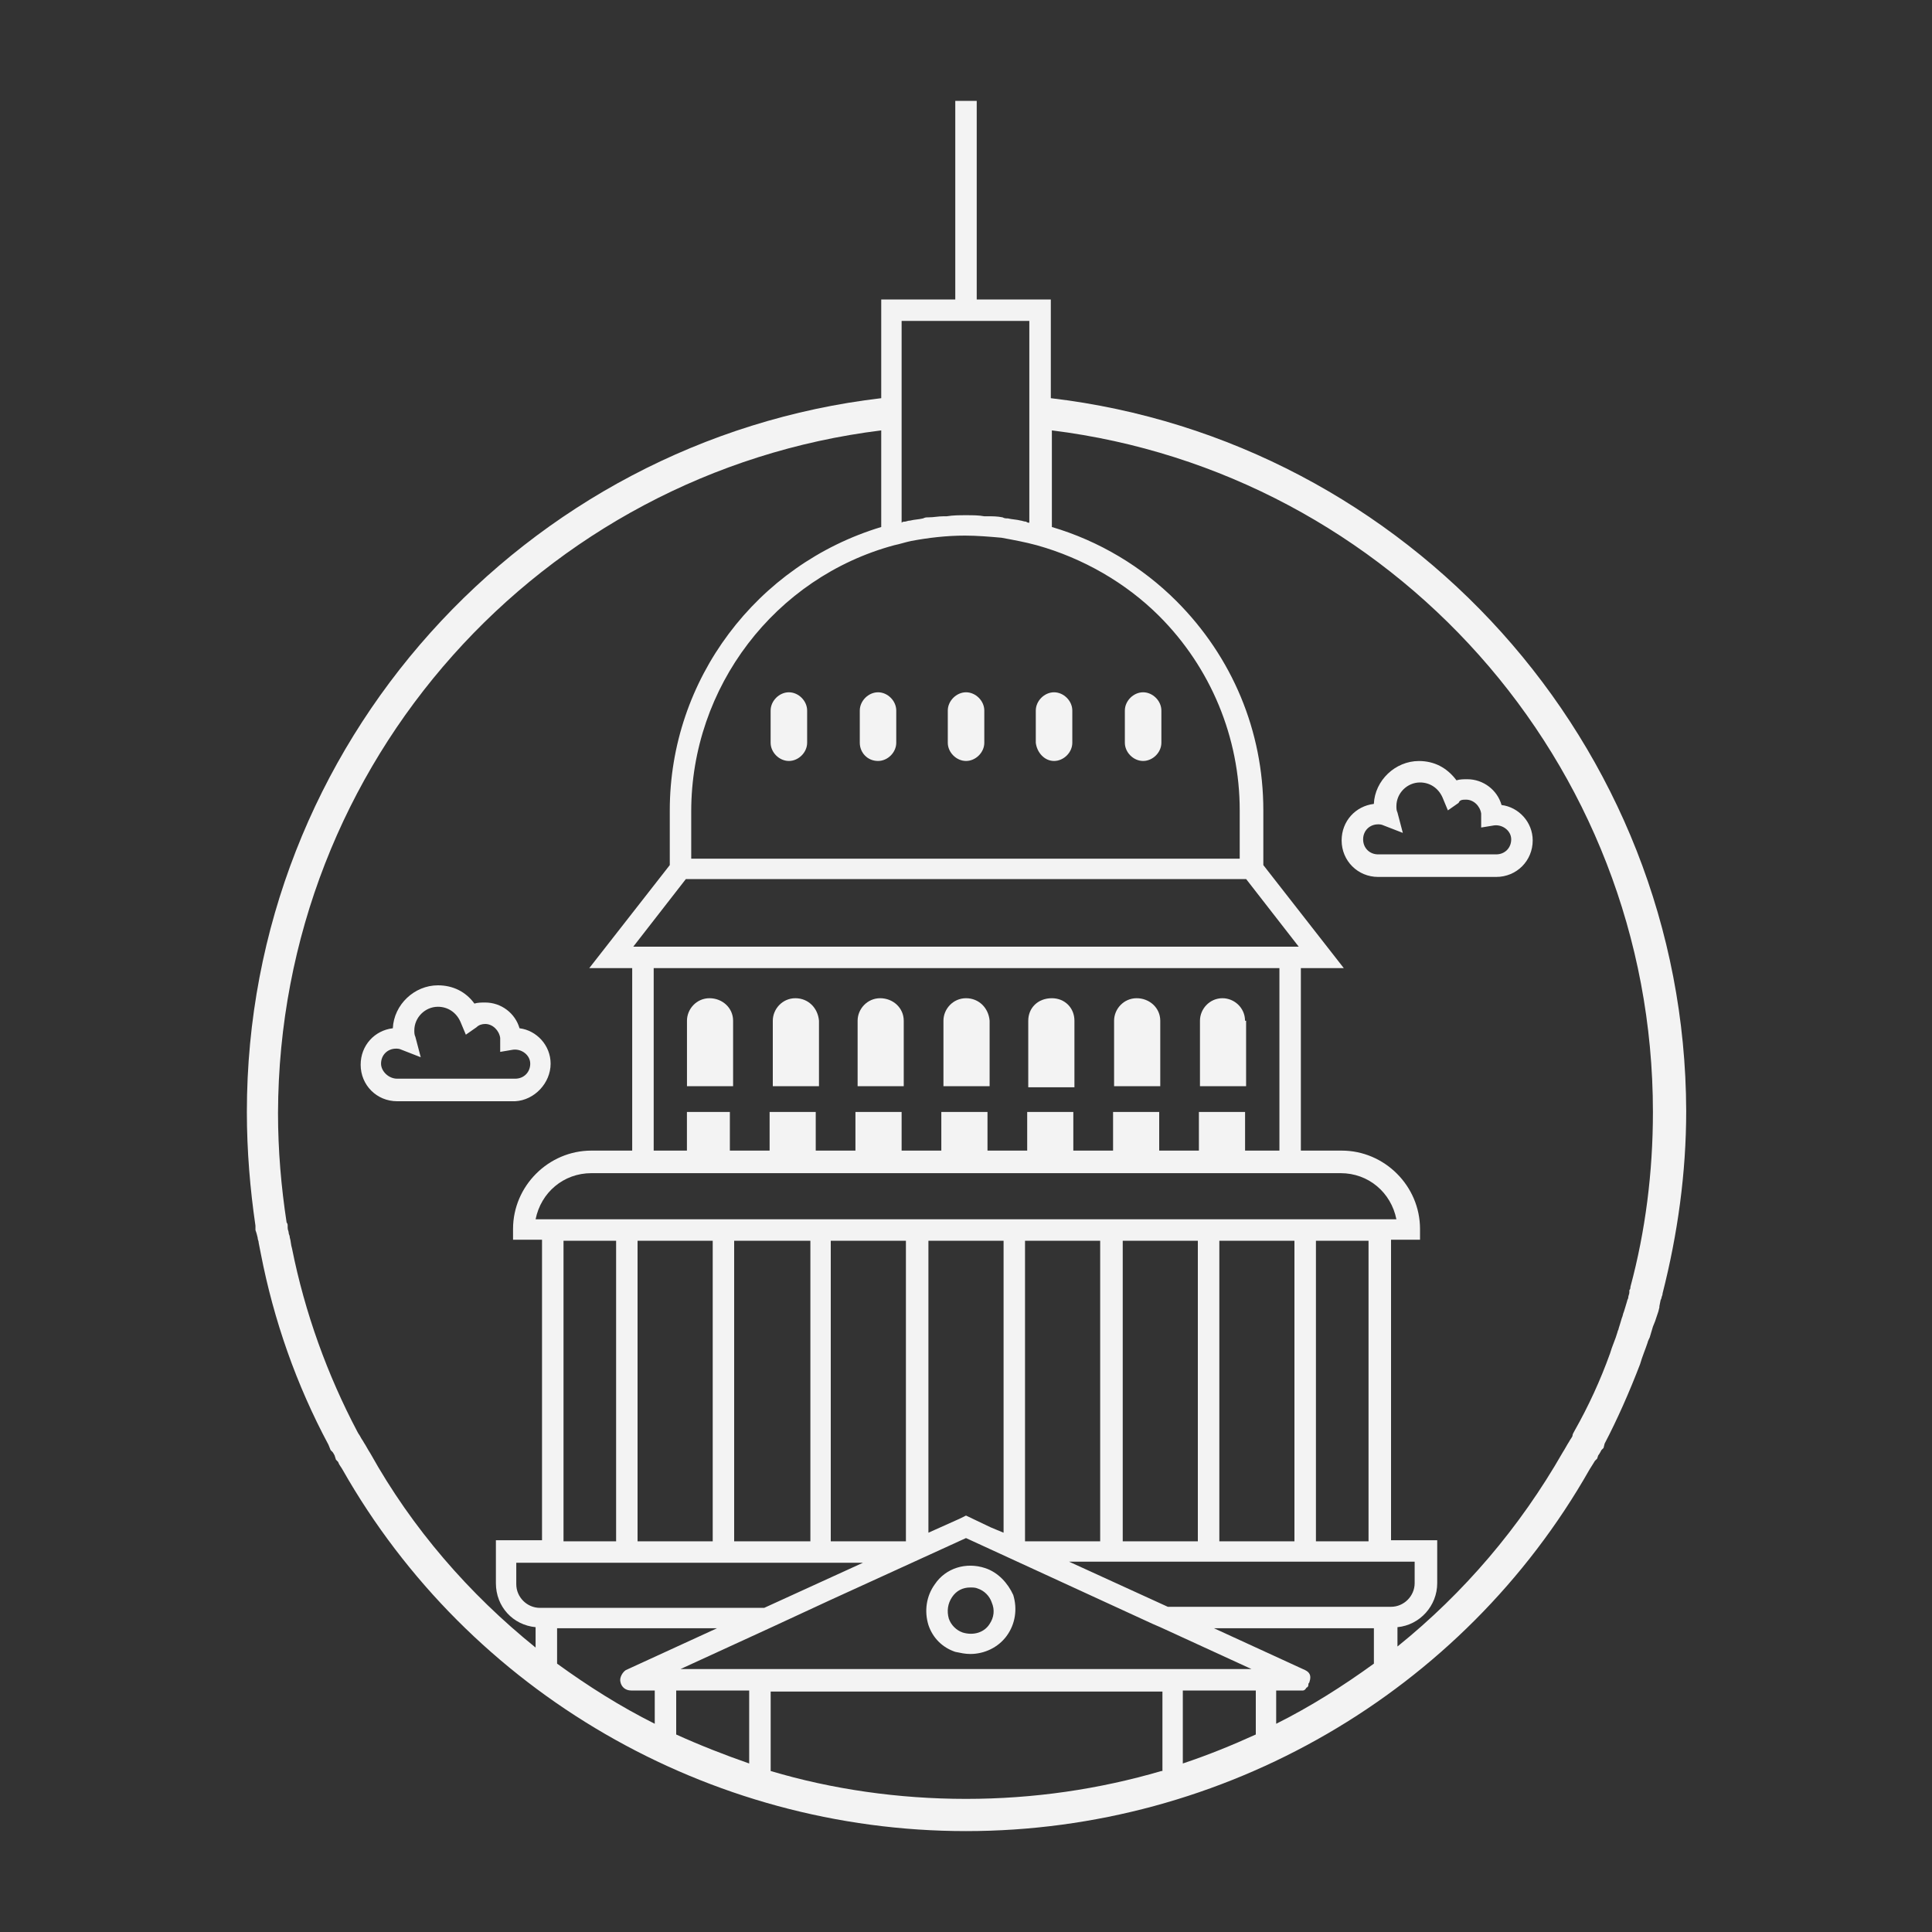 <svg width="40" height="40" viewBox="0 0 40 40" fill="none" xmlns="http://www.w3.org/2000/svg">
<rect x="0" y="0" width="40" height="40" fill="#333333" stroke="none"/>
<path d="M29.377 15.756C28.889 15.756 28.466 16.156 28.444 16.644C28.066 16.689 27.777 17 27.777 17.4C27.777 17.822 28.111 18.156 28.533 18.156H30.977C31.4 18.156 31.733 17.822 31.733 17.4C31.733 17.022 31.444 16.711 31.088 16.667C31 16.356 30.711 16.133 30.377 16.133C30.311 16.133 30.222 16.133 30.155 16.156C29.955 15.889 29.689 15.756 29.377 15.756ZM30.355 16.556C30.511 16.556 30.644 16.689 30.666 16.844V17.133L30.933 17.089C31.111 17.067 31.288 17.2 31.288 17.378C31.288 17.556 31.155 17.689 30.977 17.689H28.533C28.355 17.689 28.222 17.556 28.222 17.378C28.222 17.2 28.355 17.067 28.533 17.067C28.555 17.067 28.6 17.067 28.644 17.089L29.044 17.244L28.933 16.822C28.911 16.778 28.911 16.733 28.911 16.689C28.911 16.422 29.133 16.2 29.4 16.2C29.6 16.2 29.777 16.311 29.866 16.511L29.977 16.778L30.2 16.622C30.222 16.556 30.288 16.556 30.355 16.556Z" fill="#F3F3F3"/>
<path d="M11.4 22.022C11.4 21.644 11.111 21.333 10.756 21.289C10.667 20.978 10.378 20.756 10.045 20.756C9.978 20.756 9.889 20.756 9.822 20.778C9.645 20.533 9.378 20.4 9.067 20.4C8.578 20.4 8.156 20.8 8.133 21.289C7.756 21.333 7.467 21.644 7.467 22.044C7.467 22.467 7.8 22.8 8.222 22.8H10.667C11.067 22.778 11.4 22.422 11.4 22.022ZM7.889 22.022C7.889 21.844 8.022 21.711 8.2 21.711C8.222 21.711 8.267 21.711 8.311 21.733L8.711 21.889L8.6 21.467C8.578 21.422 8.578 21.378 8.578 21.333C8.578 21.067 8.8 20.844 9.067 20.844C9.267 20.844 9.445 20.956 9.533 21.155L9.645 21.422L9.867 21.267C9.911 21.222 9.978 21.2 10.045 21.2C10.2 21.2 10.334 21.333 10.356 21.489V21.778L10.622 21.733C10.8 21.711 10.978 21.844 10.978 22.022C10.978 22.2 10.845 22.333 10.667 22.333H8.222C8.045 22.333 7.889 22.178 7.889 22.022Z" fill="#F3F3F3"/>
<path d="M21.756 8.244V6.2H20.222V2.089H19.778V6.2H18.245V8.244C10.867 9.111 5.111 15.4 5.111 23.022C5.111 23.822 5.178 24.622 5.289 25.378V25.444V25.467L5.311 25.533L5.334 25.622C5.334 25.667 5.356 25.689 5.356 25.733L5.4 25.956C5.667 27.333 6.134 28.667 6.8 29.911L6.845 30.022L6.889 30.067C6.889 30.067 6.934 30.133 6.934 30.155L6.956 30.222L7 30.267C7.022 30.333 7.067 30.378 7.089 30.422C9.711 35.044 14.667 37.911 20 37.911C25.334 37.911 30.289 35.044 32.911 30.422C32.956 30.355 32.978 30.311 33.022 30.244L33.067 30.2L33.089 30.133C33.111 30.111 33.156 30.022 33.156 30.022L33.2 29.978L33.222 29.889C33.489 29.378 33.734 28.822 33.956 28.244C34 28.089 34.067 27.933 34.111 27.8C34.111 27.778 34.156 27.689 34.156 27.689C34.178 27.622 34.2 27.533 34.222 27.467L34.267 27.355C34.289 27.289 34.311 27.222 34.334 27.155L34.356 27.067V27.044L34.378 26.933C34.378 26.911 34.4 26.889 34.4 26.867C34.4 26.844 34.422 26.822 34.422 26.778C34.733 25.555 34.911 24.289 34.911 23C34.889 15.4 29.134 9.111 21.756 8.244ZM18.689 6.644H21.311V10.822C21.289 10.822 21.267 10.822 21.245 10.8C21.2 10.8 21.156 10.778 21.134 10.778C21.045 10.755 20.956 10.755 20.867 10.733C20.822 10.733 20.8 10.733 20.756 10.711C20.645 10.689 20.556 10.689 20.445 10.689C20.422 10.689 20.4 10.689 20.378 10.689C20.267 10.667 20.134 10.667 20 10.667C19.867 10.667 19.734 10.667 19.6 10.689C19.578 10.689 19.556 10.689 19.534 10.689C19.422 10.689 19.334 10.711 19.222 10.711C19.178 10.711 19.156 10.711 19.111 10.733C19.022 10.755 18.934 10.755 18.845 10.778C18.8 10.778 18.756 10.8 18.734 10.8C18.711 10.8 18.689 10.8 18.667 10.822V6.644H18.689ZM18.511 11.289C18.622 11.267 18.756 11.222 18.867 11.2C19.222 11.133 19.6 11.089 19.978 11.089C20.222 11.089 20.489 11.111 20.734 11.133C20.978 11.178 21.222 11.222 21.467 11.289C22.422 11.556 23.311 12.067 24 12.755C25.067 13.822 25.667 15.267 25.667 16.778V17.778H14.311V16.8C14.311 14.222 16.045 11.956 18.511 11.289ZM27.022 34.578L25.134 33.711H28.445V34.444C27.8 34.911 27.134 35.333 26.422 35.689V35H26.911H26.933H26.978C27 35 27.022 34.978 27.022 34.978C27.045 34.956 27.045 34.933 27.067 34.933C27.089 34.911 27.089 34.889 27.089 34.867C27.089 34.844 27.111 34.844 27.111 34.822C27.156 34.689 27.111 34.622 27.022 34.578ZM12.845 34.822C12.867 34.933 12.956 35 13.067 35H13.556V35.689C12.845 35.333 12.178 34.911 11.534 34.444V33.711H14.845L12.956 34.578C12.889 34.622 12.822 34.733 12.845 34.822ZM17.867 32.355L15.822 33.289H11.178C10.911 33.289 10.689 33.067 10.689 32.8V32.355H17.867ZM11.667 31.911V25.689H12.756V31.911H11.667ZM13.2 31.911V25.689H14.756V31.911H13.2ZM15.2 31.911V25.689H16.778V31.911H15.2ZM17.2 31.911V25.689H18.756V31.911H17.2ZM15.978 33.689L17.178 33.133L20 31.844L23.867 33.622L24.022 33.689L25.911 34.556H14.089L15.978 33.689ZM19.222 31.733V25.689H20.778V31.733L20.511 31.622L20 31.378L19.867 31.444L19.222 31.733ZM24.178 33.267L22.134 32.333H29.289V32.778C29.289 33.044 29.067 33.267 28.8 33.267H24.178ZM21.222 31.911V25.689H22.778V31.911H21.222ZM23.245 31.911V25.689H24.8V31.911H23.245ZM25.245 31.911V25.689H26.8V31.911H25.245ZM28.334 31.911H27.245V25.689H28.334V31.911ZM11.089 25.244C11.2 24.689 11.667 24.289 12.245 24.289H27.756C28.334 24.289 28.8 24.689 28.911 25.244H11.089ZM24.822 23.022V23.822H24V23.022H23.045V23.822H22.222V23.022H21.267V23.822H20.445V23.022H19.489V23.822H18.667V23.022H17.711V23.822H16.889V23.022H15.934V23.822H15.111V23.022H14.222V23.822H13.534V20.044H26.489V23.822H25.778V23.022H24.822ZM13.111 19.6L14.2 18.2H25.8L26.889 19.6H13.111ZM11.089 34.111C9.711 33 8.534 31.644 7.667 30.089C7.622 30.022 7.578 29.933 7.534 29.867C7.511 29.822 7.489 29.8 7.467 29.756C7.445 29.711 7.422 29.689 7.4 29.644C6.778 28.467 6.311 27.178 6.045 25.844C6.022 25.778 6.022 25.689 6 25.622C6 25.578 5.978 25.555 5.978 25.533C5.978 25.489 5.956 25.467 5.956 25.422C5.956 25.422 5.956 25.422 5.956 25.4C5.956 25.355 5.956 25.333 5.934 25.311C5.822 24.578 5.756 23.822 5.756 23.044C5.778 15.755 11.222 9.778 18.245 8.911V10.911C15.667 11.689 13.867 14.067 13.867 16.778V17.911L12.2 20.044H13.089V23.822H12.245C11.356 23.822 10.622 24.555 10.622 25.444V25.667H11.222V31.889H10.267V32.778C10.267 33.267 10.622 33.644 11.089 33.689V34.111ZM15.511 36.511C15 36.333 14.489 36.133 14 35.911V35H15.511V36.511ZM24.045 36.667C22.756 37.044 21.4 37.244 20 37.244C18.6 37.244 17.222 37.044 15.956 36.667V35.022H24.067V36.667H24.045ZM24.489 35H26V35.911C25.511 36.133 25.022 36.333 24.489 36.511V35ZM33.756 26.644C33.756 26.667 33.756 26.689 33.734 26.711V26.756C33.734 26.8 33.711 26.822 33.711 26.867C33.711 26.889 33.689 26.911 33.689 26.933C33.667 27 33.645 27.089 33.622 27.155C33.6 27.2 33.6 27.244 33.578 27.289C33.556 27.355 33.534 27.444 33.511 27.511C33.511 27.533 33.489 27.555 33.489 27.578C33.445 27.733 33.378 27.867 33.334 28.022C33.134 28.578 32.889 29.111 32.6 29.622C32.578 29.667 32.556 29.689 32.556 29.733C32.534 29.778 32.511 29.8 32.489 29.844C32.445 29.911 32.4 30 32.356 30.067C31.467 31.622 30.311 32.978 28.933 34.089V33.689C29.4 33.644 29.756 33.244 29.756 32.778V31.889H28.8V25.667H29.4V25.444C29.4 24.555 28.667 23.822 27.778 23.822H26.933V20.044H27.822L26.156 17.911V16.778C26.156 15.133 25.511 13.6 24.356 12.444C23.645 11.733 22.756 11.2 21.778 10.911V8.911C28.778 9.778 34.222 15.755 34.222 23.022C34.222 24.267 34.067 25.489 33.756 26.644Z" fill="#F3F3F3"/>
<path d="M20.4 32.467C20 32.333 19.578 32.467 19.355 32.8C19.178 33.044 19.133 33.355 19.222 33.644C19.311 33.911 19.511 34.111 19.778 34.2C19.889 34.222 19.978 34.244 20.089 34.244C20.378 34.244 20.667 34.111 20.844 33.867C21.022 33.622 21.067 33.311 20.978 33.022C20.867 32.778 20.667 32.556 20.4 32.467ZM20.489 33.622C20.378 33.8 20.155 33.867 19.933 33.8C19.8 33.755 19.689 33.644 19.644 33.511C19.6 33.355 19.622 33.2 19.711 33.067C19.8 32.933 19.933 32.867 20.089 32.867C20.133 32.867 20.2 32.867 20.244 32.889C20.378 32.933 20.489 33.044 20.533 33.178C20.6 33.333 20.578 33.489 20.489 33.622Z" fill="#F3F3F3"/>
<path d="M14.689 20.667C14.423 20.667 14.223 20.889 14.223 21.133V22.489H15.178V21.133C15.178 20.867 14.956 20.667 14.689 20.667Z" fill="#F3F3F3"/>
<path d="M16.467 20.667C16.2 20.667 16 20.889 16 21.133V22.489H16.956V21.133C16.933 20.867 16.733 20.667 16.467 20.667Z" fill="#F3F3F3"/>
<path d="M18.223 20.667C17.956 20.667 17.756 20.889 17.756 21.133V22.489H18.711V21.133C18.711 20.867 18.489 20.667 18.223 20.667Z" fill="#F3F3F3"/>
<path d="M20 20.667C19.733 20.667 19.533 20.889 19.533 21.133V22.489H20.489V21.133C20.466 20.867 20.267 20.667 20 20.667Z" fill="#F3F3F3"/>
<path d="M21.778 20.667C21.489 20.667 21.289 20.867 21.289 21.133V22.511H22.245V21.133C22.245 20.867 22.045 20.667 21.778 20.667Z" fill="#F3F3F3"/>
<path d="M23.533 20.667C23.266 20.667 23.066 20.889 23.066 21.133V22.489H24.022V21.133C24.022 20.867 23.8 20.667 23.533 20.667Z" fill="#F3F3F3"/>
<path d="M25.777 21.133C25.777 20.867 25.555 20.667 25.31 20.667C25.044 20.667 24.844 20.889 24.844 21.133V22.489H25.799V21.133H25.777Z" fill="#F3F3F3"/>
<path d="M15.955 14.711V15.378C15.955 15.578 16.133 15.755 16.333 15.755C16.533 15.755 16.711 15.578 16.711 15.378V14.711C16.711 14.511 16.533 14.333 16.333 14.333C16.133 14.333 15.955 14.511 15.955 14.711Z" fill="#F3F3F3"/>
<path d="M18.179 15.755C18.379 15.755 18.556 15.578 18.556 15.378V14.711C18.556 14.511 18.379 14.333 18.179 14.333C17.979 14.333 17.801 14.511 17.801 14.711V15.378C17.801 15.578 17.956 15.755 18.179 15.755Z" fill="#F3F3F3"/>
<path d="M20.001 15.755C20.201 15.755 20.379 15.578 20.379 15.378V14.711C20.379 14.511 20.201 14.333 20.001 14.333C19.801 14.333 19.623 14.511 19.623 14.711V15.378C19.623 15.578 19.801 15.755 20.001 15.755Z" fill="#F3F3F3"/>
<path d="M21.823 15.755C22.023 15.755 22.201 15.578 22.201 15.378V14.711C22.201 14.511 22.023 14.333 21.823 14.333C21.623 14.333 21.445 14.511 21.445 14.711V15.378C21.468 15.578 21.623 15.755 21.823 15.755Z" fill="#F3F3F3"/>
<path d="M23.667 15.755C23.867 15.755 24.045 15.578 24.045 15.378V14.711C24.045 14.511 23.867 14.333 23.667 14.333C23.467 14.333 23.289 14.511 23.289 14.711V15.378C23.289 15.578 23.467 15.755 23.667 15.755Z" fill="#F3F3F3"/>
</svg>
